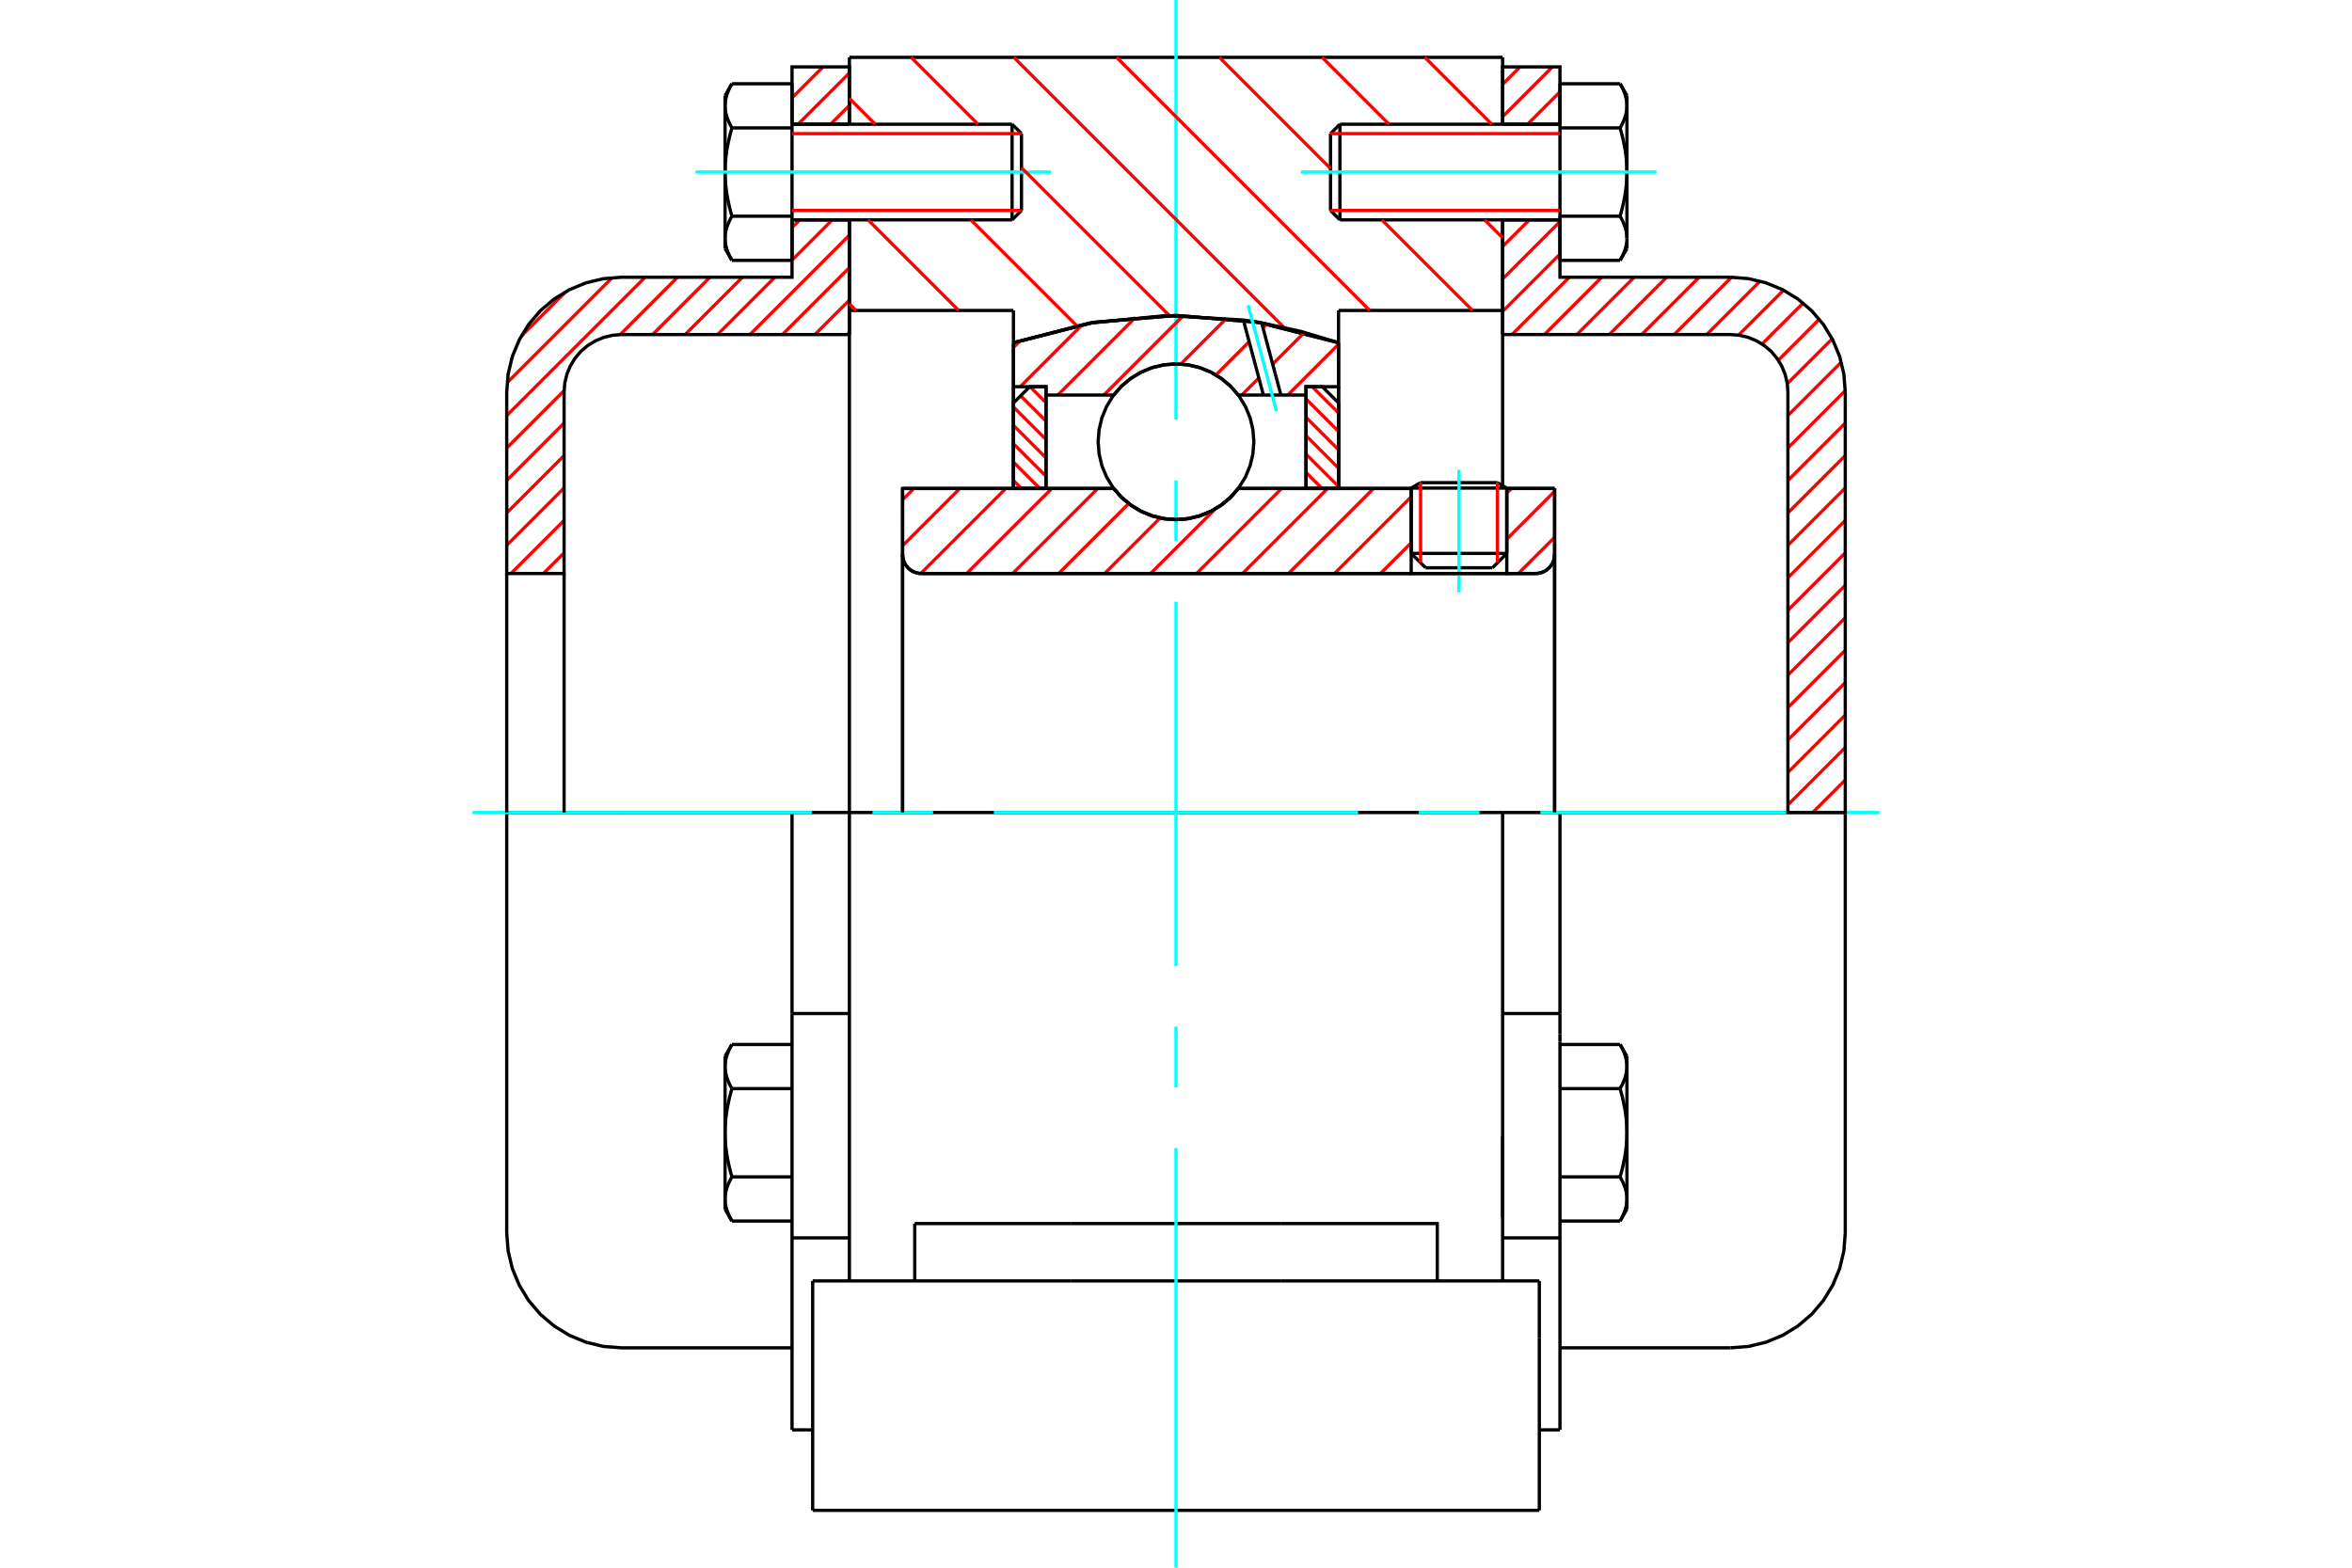 <?xml version="1.0" standalone="no"?>
<!DOCTYPE svg PUBLIC "-//W3C//DTD SVG 1.1//EN"
	"http://www.w3.org/Graphics/SVG/1.1/DTD/svg11.dtd">
<svg xmlns="http://www.w3.org/2000/svg" height="100%" width="100%" viewBox="0 0 36000 24000">
	<rect x="-1800" y="-1200" width="39600" height="26400" style="fill:#FFF"/>
	<g style="fill:none; fill-rule:evenodd" transform="matrix(1 0 0 1 0 0)">
		<g style="fill:none; stroke:#000; stroke-width:50; shape-rendering:geometricPrecision">
			<line x1="23063" y1="7472" x2="21600" y2="7472"/>
			<line x1="21744" y1="7389" x2="22920" y2="7389"/>
			<line x1="21600" y1="8472" x2="23063" y2="8472"/>
			<line x1="22844" y1="8692" x2="21820" y2="8692"/>
			<polyline points="23502,8780 23548,8777 23593,8766 23635,8749 23674,8725 23709,8695 23739,8660 23763,8621 23781,8578 23792,8534 23795,8488"/>
			<line x1="23795" y1="7478" x2="23795" y2="8488"/>
			<line x1="23063" y1="7478" x2="23795" y2="7478"/>
			<line x1="18954" y1="7478" x2="21600" y2="7478"/>
			<polyline points="17046,7478 17168,7616 17309,7734 17467,7829 17637,7898 17817,7941 18000,7955 18183,7941 18363,7898 18533,7829 18691,7734 18832,7616 18954,7478"/>
			<line x1="13815" y1="7478" x2="17046" y2="7478"/>
			<line x1="13815" y1="8488" x2="13815" y2="7478"/>
			<polyline points="13815,8488 13818,8534 13829,8578 13847,8621 13871,8660 13900,8695 13935,8725 13974,8749 14017,8766 14062,8777 14107,8780"/>
			<line x1="23502" y1="8780" x2="14107" y2="8780"/>
			<line x1="23795" y1="8488" x2="23795" y2="12439"/>
			<line x1="13815" y1="8488" x2="13815" y2="12439"/>
			<line x1="21744" y1="7389" x2="21600" y2="7472"/>
			<line x1="23063" y1="7472" x2="22920" y2="7389"/>
			<line x1="22844" y1="8692" x2="23063" y2="8472"/>
			<line x1="21600" y1="8472" x2="21820" y2="8692"/>
			<line x1="21600" y1="7472" x2="21600" y2="8472"/>
			<line x1="23063" y1="8472" x2="23063" y2="7472"/>
			<line x1="22999" y1="12439" x2="13001" y2="12439"/>
			<line x1="22999" y1="4753" x2="20488" y2="4753"/>
			<line x1="22999" y1="3366" x2="22999" y2="4753"/>
			<line x1="22999" y1="878" x2="22999" y2="1902"/>
			<line x1="13001" y1="878" x2="22999" y2="878"/>
			<line x1="13001" y1="1902" x2="13001" y2="878"/>
			<line x1="13001" y1="4753" x2="13001" y2="3366"/>
			<line x1="15512" y1="4753" x2="13001" y2="4753"/>
			<line x1="15512" y1="5247" x2="15512" y2="4753"/>
			<polyline points="20488,5247 19261,4935 18000,4829 16739,4935 15512,5247"/>
			<line x1="20488" y1="4753" x2="20488" y2="5247"/>
			<line x1="15512" y1="7478" x2="15512" y2="5247"/>
			<line x1="13001" y1="12439" x2="13001" y2="4753"/>
			<line x1="20488" y1="5247" x2="20488" y2="7478"/>
			<polyline points="13001,19610 13001,17606 13001,12439"/>
			<line x1="12439" y1="23122" x2="23561" y2="23122"/>
			<line x1="14001" y1="19610" x2="14001" y2="18732"/>
			<line x1="16400" y1="18732" x2="14001" y2="18732"/>
			<line x1="16400" y1="19610" x2="19600" y2="19610"/>
			<line x1="19600" y1="18732" x2="16400" y2="18732"/>
			<polyline points="21999,19610 21999,18732 19600,18732"/>
			<line x1="22999" y1="19610" x2="22999" y2="17606"/>
			<line x1="19600" y1="19610" x2="23561" y2="19610"/>
			<line x1="22999" y1="17400" x2="22999" y2="18639"/>
			<line x1="22999" y1="4753" x2="22999" y2="7478"/>
			<line x1="23561" y1="20488" x2="23561" y2="19610"/>
			<line x1="23561" y1="23122" x2="23561" y2="20488"/>
			<polyline points="12439,23122 12439,20488 12439,19610"/>
			<line x1="22999" y1="17606" x2="22999" y2="12439"/>
			<line x1="12439" y1="19610" x2="16400" y2="19610"/>
			<line x1="12123" y1="15516" x2="13001" y2="15516"/>
			<polyline points="12123,15516 12123,15831 12123,15947 12123,18951 12123,21890"/>
			<polyline points="11098,18355 11098,18365 11099,18374 11099,18383 11100,18392 11100,18402 11101,18411 11102,18420 11104,18429 11105,18439 11107,18448 11108,18457 11110,18467 11112,18476 11115,18485 11117,18495 11120,18504 11122,18513 11125,18523 11128,18532 11132,18542 11135,18552 11139,18561 11143,18571 11147,18581 11151,18591 11155,18600 11160,18610 11164,18621 11169,18631 11174,18641 11180,18651 11185,18662 11191,18672 11197,18683 11203,18693"/>
			<line x1="11098" y1="18512" x2="11098" y2="18355"/>
			<polyline points="11098,17341 11098,17360 11099,17379 11099,17397 11100,17416 11100,17434 11101,17453 11102,17471 11104,17490 11105,17508 11107,17527 11108,17545 11110,17564 11112,17582 11115,17601 11117,17620 11120,17639 11122,17658 11125,17677 11128,17696 11132,17715 11135,17734 11139,17753 11143,17773 11147,17792 11151,17812 11155,17832 11160,17852 11164,17872 11169,17892 11174,17912 11180,17933 11185,17954 11191,17975 11197,17996 11203,18017"/>
			<line x1="11098" y1="18355" x2="11098" y2="17341"/>
			<polyline points="11203,18017 11197,18028 11191,18039 11185,18049 11180,18060 11174,18070 11169,18080 11164,18090 11160,18100 11155,18110 11151,18120 11147,18130 11143,18140 11139,18149 11135,18159 11132,18169 11128,18178 11125,18188 11122,18197 11120,18207 11117,18216 11115,18225 11112,18235 11110,18244 11108,18253 11107,18263 11105,18272 11104,18281 11102,18291 11101,18300 11100,18309 11100,18318 11099,18328 11099,18337 11098,18346 11098,18355"/>
			<polyline points="11098,16328 11098,16337 11099,16346 11099,16355 11100,16365 11100,16374 11101,16383 11102,16392 11104,16402 11105,16411 11107,16420 11108,16429 11110,16439 11112,16448 11115,16457 11117,16467 11120,16476 11122,16486 11125,16495 11128,16505 11132,16514 11135,16524 11139,16533 11143,16543 11147,16553 11151,16563 11155,16573 11160,16583 11164,16593 11169,16603 11174,16613 11180,16623 11185,16634 11191,16644 11197,16655 11203,16666"/>
			<line x1="11098" y1="17341" x2="11098" y2="16328"/>
			<polyline points="11203,16666 11197,16687 11191,16708 11185,16729 11180,16750 11174,16770 11169,16791 11164,16811 11160,16831 11155,16851 11151,16871 11147,16891 11143,16910 11139,16930 11135,16949 11132,16968 11128,16987 11125,17006 11122,17025 11120,17044 11117,17063 11115,17082 11112,17100 11110,17119 11108,17138 11107,17156 11105,17175 11104,17193 11102,17212 11101,17230 11100,17249 11100,17267 11099,17286 11099,17304 11098,17323 11098,17341"/>
			<line x1="11098" y1="16328" x2="11098" y2="16171"/>
			<polyline points="11203,15990 11197,16000 11191,16011 11185,16021 11180,16032 11174,16042 11169,16052 11164,16062 11160,16072 11155,16082 11151,16092 11147,16102 11143,16112 11139,16122 11135,16131 11132,16141 11128,16151 11125,16160 11122,16170 11120,16179 11117,16188 11115,16198 11112,16207 11110,16216 11108,16226 11107,16235 11105,16244 11104,16254 11102,16263 11101,16272 11100,16281 11100,16290 11099,16300 11099,16309 11098,16318 11098,16328"/>
			<line x1="12123" y1="16666" x2="11203" y2="16666"/>
			<line x1="12123" y1="15990" x2="11203" y2="15990"/>
			<line x1="12123" y1="18017" x2="11203" y2="18017"/>
			<line x1="12123" y1="18693" x2="11203" y2="18693"/>
			<line x1="9512" y1="12439" x2="7756" y2="12439"/>
			<line x1="12123" y1="12439" x2="9512" y2="12439"/>
			<line x1="13001" y1="12439" x2="12123" y2="12439"/>
			<line x1="7756" y1="12439" x2="7756" y2="18878"/>
			<line x1="12123" y1="12439" x2="12123" y2="15516"/>
			<line x1="15635" y1="3222" x2="15635" y2="2046"/>
			<line x1="15491" y1="3366" x2="15491" y2="1902"/>
			<polyline points="11203,3310 11197,3321 11191,3331 11185,3342 11180,3352 11174,3363 11169,3373 11164,3383 11160,3393 11155,3403 11151,3413 11147,3423 11143,3432 11139,3442 11135,3452 11132,3461 11128,3471 11125,3480 11122,3490 11120,3499 11117,3509 11115,3518 11112,3528 11110,3537 11108,3546 11107,3555 11105,3565 11104,3574 11102,3583 11101,3592 11100,3602 11100,3611 11099,3620 11099,3629 11098,3639 11098,3648"/>
			<polyline points="11098,2634 11098,2653 11099,2671 11099,2690 11100,2708 11100,2727 11101,2745 11102,2764 11104,2782 11105,2801 11107,2819 11108,2838 11110,2857 11112,2875 11115,2894 11117,2913 11120,2931 11122,2950 11125,2969 11128,2988 11132,3007 11135,3027 11139,3046 11143,3065 11147,3085 11151,3105 11155,3124 11160,3144 11164,3164 11169,3185 11174,3205 11180,3226 11185,3247 11191,3268 11197,3289 11203,3310"/>
			<line x1="11098" y1="3648" x2="11098" y2="2634"/>
			<polyline points="11098,1620 11098,1630 11099,1639 11099,1648 11100,1657 11100,1667 11101,1676 11102,1685 11104,1694 11105,1704 11107,1713 11108,1722 11110,1731 11112,1741 11115,1750 11117,1759 11120,1769 11122,1778 11125,1788 11128,1797 11132,1807 11135,1816 11139,1826 11143,1836 11147,1846 11151,1855 11155,1865 11160,1875 11164,1885 11169,1896 11174,1906 11180,1916 11185,1926 11191,1937 11197,1948 11203,1958"/>
			<line x1="11098" y1="2634" x2="11098" y2="1620"/>
			<polyline points="11203,1958 11197,1980 11191,2001 11185,2022 11180,2043 11174,2063 11169,2084 11164,2104 11160,2124 11155,2144 11151,2164 11147,2183 11143,2203 11139,2222 11135,2242 11132,2261 11128,2280 11125,2299 11122,2318 11120,2337 11117,2356 11115,2374 11112,2393 11110,2412 11108,2430 11107,2449 11105,2467 11104,2486 11102,2504 11101,2523 11100,2541 11100,2560 11099,2578 11099,2597 11098,2616 11098,2634"/>
			<line x1="11098" y1="1620" x2="11098" y2="1463"/>
			<polyline points="11203,1282 11197,1293 11191,1304 11185,1314 11180,1324 11174,1335 11169,1345 11164,1355 11160,1365 11155,1375 11151,1385 11147,1395 11143,1405 11139,1414 11135,1424 11132,1434 11128,1443 11125,1453 11122,1462 11120,1472 11117,1481 11115,1490 11112,1500 11110,1509 11108,1518 11107,1528 11105,1537 11104,1546 11102,1555 11101,1565 11100,1574 11100,1583 11099,1592 11099,1602 11098,1611 11098,1620"/>
			<polyline points="11098,3648 11098,3657 11099,3667 11099,3676 11100,3685 11100,3694 11101,3704 11102,3713 11104,3722 11105,3731 11107,3741 11108,3750 11110,3759 11112,3769 11115,3778 11117,3787 11120,3797 11122,3806 11125,3816 11128,3825 11132,3835 11135,3844 11139,3854 11143,3864 11147,3873 11151,3883 11155,3893 11160,3903 11164,3913 11169,3923 11174,3934 11180,3944 11185,3954 11191,3965 11197,3975 11203,3986"/>
			<line x1="11098" y1="3805" x2="11098" y2="3648"/>
			<line x1="12123" y1="1282" x2="11203" y2="1282"/>
			<line x1="12123" y1="1958" x2="11203" y2="1958"/>
			<line x1="12123" y1="1958" x2="12123" y2="1282"/>
			<line x1="12123" y1="3310" x2="11203" y2="3310"/>
			<line x1="12123" y1="3310" x2="12123" y2="1958"/>
			<line x1="12123" y1="3986" x2="11203" y2="3986"/>
			<line x1="12123" y1="3986" x2="12123" y2="3310"/>
			<line x1="12123" y1="18951" x2="13001" y2="18951"/>
			<line x1="12123" y1="21890" x2="12439" y2="21890"/>
			<line x1="11098" y1="18512" x2="11203" y2="18693"/>
			<line x1="11203" y1="15990" x2="11098" y2="16171"/>
			<polyline points="7756,18878 7778,19153 7842,19421 7948,19675 8091,19910 8270,20120 8480,20299 8715,20443 8970,20548 9237,20613 9512,20634 12123,20634"/>
			<line x1="15491" y1="3366" x2="15635" y2="3222"/>
			<line x1="15635" y1="2046" x2="15491" y2="1902"/>
			<line x1="12123" y1="3366" x2="15491" y2="3366"/>
			<line x1="15491" y1="1902" x2="12123" y2="1902"/>
			<line x1="11203" y1="1282" x2="11098" y2="1463"/>
			<line x1="11098" y1="3805" x2="11203" y2="3986"/>
			<line x1="22999" y1="15516" x2="23877" y2="15516"/>
			<line x1="23877" y1="15831" x2="23877" y2="15516"/>
			<line x1="23877" y1="15947" x2="23877" y2="15831"/>
			<line x1="23877" y1="18951" x2="23877" y2="15947"/>
			<polyline points="23877,15516 23877,12439 22999,12439"/>
			<line x1="23877" y1="21890" x2="23877" y2="18951"/>
			<polyline points="24902,16328 24902,16318 24901,16309 24901,16300 24900,16290 24900,16281 24899,16272 24898,16263 24896,16254 24895,16244 24893,16235 24892,16226 24890,16216 24888,16207 24885,16198 24883,16188 24880,16179 24878,16170 24875,16160 24872,16151 24868,16141 24865,16131 24861,16122 24857,16112 24853,16102 24849,16092 24845,16082 24840,16072 24836,16062 24831,16052 24826,16042 24820,16032 24815,16021 24809,16011 24803,16000 24797,15990"/>
			<line x1="24902" y1="16171" x2="24902" y2="16328"/>
			<polyline points="24902,17341 24902,17323 24901,17304 24901,17286 24900,17267 24900,17249 24899,17230 24898,17212 24896,17193 24895,17175 24893,17156 24892,17138 24890,17119 24888,17100 24885,17082 24883,17063 24880,17044 24878,17025 24875,17006 24872,16987 24868,16968 24865,16949 24861,16930 24857,16910 24853,16891 24849,16871 24845,16851 24840,16831 24836,16811 24831,16791 24826,16770 24820,16750 24815,16729 24809,16708 24803,16687 24797,16666"/>
			<line x1="24902" y1="16328" x2="24902" y2="17341"/>
			<polyline points="24797,16666 24803,16655 24809,16644 24815,16634 24820,16623 24826,16613 24831,16603 24836,16593 24840,16583 24845,16573 24849,16563 24853,16553 24857,16543 24861,16533 24865,16524 24868,16514 24872,16505 24875,16495 24878,16486 24880,16476 24883,16467 24885,16457 24888,16448 24890,16439 24892,16429 24893,16420 24895,16411 24896,16402 24898,16392 24899,16383 24900,16374 24900,16365 24901,16355 24901,16346 24902,16337 24902,16328"/>
			<polyline points="24902,18355 24902,18346 24901,18337 24901,18328 24900,18318 24900,18309 24899,18300 24898,18291 24896,18281 24895,18272 24893,18263 24892,18253 24890,18244 24888,18235 24885,18225 24883,18216 24880,18207 24878,18197 24875,18188 24872,18178 24868,18169 24865,18159 24861,18149 24857,18140 24853,18130 24849,18120 24845,18110 24840,18100 24836,18090 24831,18080 24826,18070 24820,18060 24815,18049 24809,18039 24803,18028 24797,18017"/>
			<line x1="24902" y1="17341" x2="24902" y2="18355"/>
			<polyline points="24797,18017 24803,17996 24809,17975 24815,17954 24820,17933 24826,17912 24831,17892 24836,17872 24840,17852 24845,17832 24849,17812 24853,17792 24857,17773 24861,17753 24865,17734 24868,17715 24872,17696 24875,17677 24878,17658 24880,17639 24883,17620 24885,17601 24888,17582 24890,17564 24892,17545 24893,17527 24895,17508 24896,17490 24898,17471 24899,17453 24900,17434 24900,17416 24901,17397 24901,17379 24902,17360 24902,17341"/>
			<line x1="24902" y1="18355" x2="24902" y2="18512"/>
			<polyline points="24797,18693 24803,18683 24809,18672 24815,18662 24820,18651 24826,18641 24831,18631 24836,18621 24840,18610 24845,18600 24849,18591 24853,18581 24857,18571 24861,18561 24865,18552 24868,18542 24872,18532 24875,18523 24878,18513 24880,18504 24883,18495 24885,18485 24888,18476 24890,18467 24892,18457 24893,18448 24895,18439 24896,18429 24898,18420 24899,18411 24900,18402 24900,18392 24901,18383 24901,18374 24902,18365 24902,18355"/>
			<line x1="23877" y1="18693" x2="24797" y2="18693"/>
			<line x1="23877" y1="18017" x2="24797" y2="18017"/>
			<line x1="23877" y1="16666" x2="24797" y2="16666"/>
			<line x1="23877" y1="15990" x2="24797" y2="15990"/>
			<polyline points="28244,12439 26488,12439 23877,12439"/>
			<line x1="28244" y1="18878" x2="28244" y2="12439"/>
			<line x1="20365" y1="2046" x2="20365" y2="3222"/>
			<line x1="20509" y1="1902" x2="20509" y2="3366"/>
			<polyline points="24902,1620 24902,1611 24901,1602 24901,1592 24900,1583 24900,1574 24899,1565 24898,1555 24896,1546 24895,1537 24893,1528 24892,1518 24890,1509 24888,1500 24885,1490 24883,1481 24880,1472 24878,1462 24875,1453 24872,1443 24868,1434 24865,1424 24861,1414 24857,1405 24853,1395 24849,1385 24845,1375 24840,1365 24836,1355 24831,1345 24826,1335 24820,1324 24815,1314 24809,1304 24803,1293 24797,1282"/>
			<line x1="24902" y1="1463" x2="24902" y2="1620"/>
			<polyline points="24797,3986 24803,3975 24809,3965 24815,3954 24820,3944 24826,3934 24831,3923 24836,3913 24840,3903 24845,3893 24849,3883 24853,3873 24857,3864 24861,3854 24865,3844 24868,3835 24872,3825 24875,3816 24878,3806 24880,3797 24883,3787 24885,3778 24888,3769 24890,3759 24892,3750 24893,3741 24895,3731 24896,3722 24898,3713 24899,3704 24900,3694 24900,3685 24901,3676 24901,3667 24902,3657 24902,3648 24902,3805"/>
			<polyline points="24902,2634 24902,2616 24901,2597 24901,2578 24900,2560 24900,2541 24899,2523 24898,2504 24896,2486 24895,2467 24893,2449 24892,2430 24890,2412 24888,2393 24885,2374 24883,2356 24880,2337 24878,2318 24875,2299 24872,2280 24868,2261 24865,2242 24861,2222 24857,2203 24853,2183 24849,2164 24845,2144 24840,2124 24836,2104 24831,2084 24826,2063 24820,2043 24815,2022 24809,2001 24803,1980 24797,1958"/>
			<line x1="24902" y1="1620" x2="24902" y2="2634"/>
			<polyline points="24797,1958 24803,1948 24809,1937 24815,1926 24820,1916 24826,1906 24831,1896 24836,1885 24840,1875 24845,1865 24849,1855 24853,1846 24857,1836 24861,1826 24865,1816 24868,1807 24872,1797 24875,1788 24878,1778 24880,1769 24883,1759 24885,1750 24888,1741 24890,1731 24892,1722 24893,1713 24895,1704 24896,1694 24898,1685 24899,1676 24900,1667 24900,1657 24901,1648 24901,1639 24902,1630 24902,1620"/>
			<polyline points="24902,3648 24902,3639 24901,3629 24901,3620 24900,3611 24900,3602 24899,3592 24898,3583 24896,3574 24895,3565 24893,3555 24892,3546 24890,3537 24888,3528 24885,3518 24883,3509 24880,3499 24878,3490 24875,3480 24872,3471 24868,3461 24865,3452 24861,3442 24857,3432 24853,3423 24849,3413 24845,3403 24840,3393 24836,3383 24831,3373 24826,3363 24820,3352 24815,3342 24809,3331 24803,3321 24797,3310"/>
			<line x1="24902" y1="2634" x2="24902" y2="3648"/>
			<polyline points="24797,3310 24803,3289 24809,3268 24815,3247 24820,3226 24826,3205 24831,3185 24836,3164 24840,3144 24845,3124 24849,3105 24853,3085 24857,3065 24861,3046 24865,3027 24868,3007 24872,2988 24875,2969 24878,2950 24880,2931 24883,2913 24885,2894 24888,2875 24890,2857 24892,2838 24893,2819 24895,2801 24896,2782 24898,2764 24899,2745 24900,2727 24900,2708 24901,2690 24901,2671 24902,2653 24902,2634"/>
			<line x1="23877" y1="1958" x2="24797" y2="1958"/>
			<polyline points="23877,1958 23877,3310 24797,3310"/>
			<line x1="23877" y1="1282" x2="24797" y2="1282"/>
			<line x1="23877" y1="1282" x2="23877" y2="1958"/>
			<line x1="23877" y1="3986" x2="24797" y2="3986"/>
			<line x1="23877" y1="3310" x2="23877" y2="3986"/>
			<line x1="22999" y1="18951" x2="23877" y2="18951"/>
			<line x1="23561" y1="21890" x2="23877" y2="21890"/>
			<line x1="24902" y1="16171" x2="24797" y2="15990"/>
			<line x1="24797" y1="18693" x2="24902" y2="18512"/>
			<polyline points="26488,20634 26763,20613 27030,20548 27285,20443 27520,20299 27730,20120 27909,19910 28052,19675 28158,19421 28222,19153 28244,18878"/>
			<line x1="23877" y1="20634" x2="26488" y2="20634"/>
			<line x1="20509" y1="1902" x2="20365" y2="2046"/>
			<line x1="20365" y1="3222" x2="20509" y2="3366"/>
			<line x1="23877" y1="1902" x2="20509" y2="1902"/>
			<line x1="20509" y1="3366" x2="23877" y2="3366"/>
			<line x1="24902" y1="1463" x2="24797" y2="1282"/>
			<line x1="24797" y1="3986" x2="24902" y2="3805"/>
		</g>
		<g style="fill:none; stroke:#0FF; stroke-width:50; shape-rendering:geometricPrecision">
			<line x1="22332" y1="9067" x2="22332" y2="7192"/>
			<line x1="18000" y1="24000" x2="18000" y2="17576"/>
			<line x1="18000" y1="16646" x2="18000" y2="15717"/>
			<line x1="18000" y1="14788" x2="18000" y2="9212"/>
			<line x1="18000" y1="8283" x2="18000" y2="7354"/>
			<line x1="18000" y1="6424" x2="18000" y2="0"/>
			<line x1="7232" y1="12439" x2="12424" y2="12439"/>
			<line x1="13354" y1="12439" x2="14283" y2="12439"/>
			<line x1="15212" y1="12439" x2="20788" y2="12439"/>
			<line x1="21717" y1="12439" x2="22646" y2="12439"/>
			<line x1="23576" y1="12439" x2="28768" y2="12439"/>
			<line x1="10645" y1="2634" x2="16088" y2="2634"/>
			<line x1="19912" y1="2634" x2="25355" y2="2634"/>
		</g>
		<g style="fill:none; stroke:#F00; stroke-width:50; shape-rendering:geometricPrecision">
			<line x1="28244" y1="12437" x2="28242" y2="12439"/>
			<line x1="28244" y1="11941" x2="27745" y2="12439"/>
			<line x1="28244" y1="11444" x2="27366" y2="12322"/>
			<line x1="28244" y1="10947" x2="27366" y2="11825"/>
			<line x1="28244" y1="10450" x2="27366" y2="11328"/>
			<line x1="28244" y1="9954" x2="27366" y2="10832"/>
			<line x1="28244" y1="9457" x2="27366" y2="10335"/>
			<line x1="28244" y1="8960" x2="27366" y2="9838"/>
			<line x1="28244" y1="8464" x2="27366" y2="9342"/>
			<line x1="28244" y1="7967" x2="27366" y2="8845"/>
			<line x1="28244" y1="7470" x2="27366" y2="8348"/>
			<line x1="28244" y1="6974" x2="27366" y2="7852"/>
			<line x1="28244" y1="6477" x2="27366" y2="7355"/>
			<line x1="28243" y1="5981" x2="27366" y2="6858"/>
			<line x1="28183" y1="5544" x2="27366" y2="6361"/>
			<line x1="28044" y1="5187" x2="27356" y2="5874"/>
			<line x1="27846" y1="4888" x2="27219" y2="5515"/>
			<line x1="27598" y1="4640" x2="26970" y2="5267"/>
			<line x1="27298" y1="4443" x2="26610" y2="5131"/>
			<line x1="26940" y1="4304" x2="26122" y2="5122"/>
			<line x1="26503" y1="4244" x2="25625" y2="5122"/>
			<line x1="26007" y1="4244" x2="25128" y2="5122"/>
			<line x1="25510" y1="4244" x2="24632" y2="5122"/>
			<line x1="25013" y1="4244" x2="24135" y2="5122"/>
			<line x1="24516" y1="4244" x2="23638" y2="5122"/>
			<line x1="24020" y1="4244" x2="23142" y2="5122"/>
			<line x1="23877" y1="3890" x2="22999" y2="4768"/>
			<line x1="23877" y1="3393" x2="22999" y2="4271"/>
			<line x1="23408" y1="3366" x2="22999" y2="3774"/>
			<line x1="23877" y1="1406" x2="23381" y2="1902"/>
			<line x1="23762" y1="1024" x2="22999" y2="1787"/>
			<line x1="23266" y1="1024" x2="22999" y2="1291"/>
		</g>
		<g style="fill:none; stroke:#000; stroke-width:50; shape-rendering:geometricPrecision">
			<line x1="22999" y1="5122" x2="22999" y2="3366"/>
			<line x1="22999" y1="1902" x2="23877" y2="1902"/>
			<line x1="23877" y1="3366" x2="22999" y2="3366"/>
			<polyline points="22999,1902 22999,1024 23877,1024 23877,1902"/>
			<polyline points="23877,3366 23877,4244 26488,4244"/>
			<polyline points="28244,6000 28222,5725 28158,5457 28052,5203 27909,4968 27730,4758 27520,4579 27285,4435 27030,4330 26763,4266 26488,4244"/>
			<polyline points="28244,6000 28244,12439 27366,12439 27366,6000 27355,5863 27323,5729 27270,5601 27198,5484 27109,5379 27004,5290 26886,5218 26759,5165 26625,5133 26488,5122 22999,5122"/>
		</g>
		<g style="fill:none; stroke:#F00; stroke-width:50; shape-rendering:geometricPrecision">
			<line x1="13001" y1="5091" x2="12969" y2="5122"/>
			<line x1="13001" y1="4594" x2="12473" y2="5122"/>
			<line x1="13001" y1="4097" x2="11976" y2="5122"/>
			<line x1="8634" y1="8464" x2="8317" y2="8780"/>
			<line x1="13001" y1="3600" x2="11479" y2="5122"/>
			<line x1="8634" y1="7967" x2="7821" y2="8780"/>
			<line x1="12739" y1="3366" x2="12123" y2="3982"/>
			<line x1="11860" y1="4244" x2="10982" y2="5122"/>
			<line x1="8634" y1="7470" x2="7756" y2="8348"/>
			<line x1="12242" y1="3366" x2="12123" y2="3485"/>
			<line x1="11364" y1="4244" x2="10486" y2="5122"/>
			<line x1="8634" y1="6974" x2="7756" y2="7852"/>
			<line x1="10867" y1="4244" x2="9989" y2="5122"/>
			<line x1="8634" y1="6477" x2="7756" y2="7355"/>
			<line x1="13001" y1="1614" x2="12712" y2="1902"/>
			<line x1="10370" y1="4244" x2="9492" y2="5123"/>
			<line x1="8635" y1="5980" x2="7756" y2="6858"/>
			<line x1="13001" y1="1117" x2="12215" y2="1902"/>
			<line x1="9874" y1="4244" x2="7756" y2="6362"/>
			<line x1="12597" y1="1024" x2="12123" y2="1498"/>
			<line x1="9371" y1="4250" x2="7763" y2="5858"/>
			<line x1="8659" y1="4466" x2="7978" y2="5146"/>
		</g>
		<g style="fill:none; stroke:#000; stroke-width:50; shape-rendering:geometricPrecision">
			<line x1="13001" y1="5122" x2="13001" y2="3366"/>
			<line x1="13001" y1="1902" x2="12123" y2="1902"/>
			<line x1="12123" y1="3366" x2="13001" y2="3366"/>
			<polyline points="13001,1902 13001,1024 12123,1024 12123,1902"/>
			<polyline points="12123,3366 12123,4244 9512,4244 9237,4266 8970,4330 8715,4435 8480,4579 8270,4758 8091,4968 7948,5203 7842,5457 7778,5725 7756,6000 7756,8780 8634,8780 8634,6000"/>
			<polyline points="9512,5122 9375,5133 9241,5165 9114,5218 8996,5290 8891,5379 8802,5484 8730,5601 8677,5729 8645,5863 8634,6000"/>
			<line x1="9512" y1="5122" x2="13001" y2="5122"/>
			<line x1="7756" y1="12439" x2="7756" y2="8780"/>
			<line x1="8634" y1="8780" x2="8634" y2="12439"/>
		</g>
		<g style="fill:none; stroke:#F00; stroke-width:50; shape-rendering:geometricPrecision">
			<line x1="21809" y1="878" x2="22834" y2="1902"/>
			<line x1="20237" y1="878" x2="21261" y2="1902"/>
			<line x1="22724" y1="3366" x2="22999" y2="3641"/>
			<line x1="18664" y1="878" x2="20365" y2="2580"/>
			<line x1="21151" y1="3366" x2="22539" y2="4753"/>
			<line x1="17091" y1="878" x2="20966" y2="4753"/>
			<line x1="15518" y1="878" x2="19653" y2="5013"/>
			<line x1="13945" y1="878" x2="14969" y2="1902"/>
			<line x1="15635" y1="2568" x2="17901" y2="4834"/>
			<line x1="13001" y1="1507" x2="13397" y2="1902"/>
			<line x1="14860" y1="3366" x2="16480" y2="4986"/>
			<line x1="13287" y1="3366" x2="14674" y2="4753"/>
			<line x1="13001" y1="4652" x2="13102" y2="4753"/>
		</g>
		<g style="fill:none; stroke:#000; stroke-width:50; shape-rendering:geometricPrecision">
			<polyline points="20488,5247 19261,4935 18000,4829 16739,4935 15512,5247"/>
		</g>
		<g style="fill:none; stroke:#F00; stroke-width:50; shape-rendering:geometricPrecision">
			<line x1="22920" y1="7389" x2="22920" y2="8616"/>
			<line x1="21744" y1="8616" x2="21744" y2="7389"/>
			<line x1="15512" y1="7356" x2="15634" y2="7478"/>
			<line x1="15512" y1="7075" x2="15916" y2="7478"/>
			<line x1="15512" y1="6793" x2="16010" y2="7291"/>
			<line x1="15512" y1="6512" x2="16010" y2="7009"/>
			<line x1="15512" y1="6230" x2="16010" y2="6728"/>
			<line x1="15622" y1="6059" x2="16010" y2="6446"/>
			<line x1="15765" y1="5920" x2="16010" y2="6165"/>
		</g>
		<g style="fill:none; stroke:#000; stroke-width:50; shape-rendering:geometricPrecision">
			<polyline points="16010,7478 16010,5920 15761,5920 15512,6169 15512,7478 16010,7478"/>
		</g>
		<g style="fill:none; stroke:#F00; stroke-width:50; shape-rendering:geometricPrecision">
			<line x1="20084" y1="5920" x2="20488" y2="6323"/>
			<line x1="19990" y1="6107" x2="20488" y2="6605"/>
			<line x1="19990" y1="6389" x2="20488" y2="6886"/>
			<line x1="19990" y1="6670" x2="20488" y2="7168"/>
			<line x1="19990" y1="6952" x2="20488" y2="7449"/>
			<line x1="19990" y1="7233" x2="20235" y2="7478"/>
		</g>
		<g style="fill:none; stroke:#000; stroke-width:50; shape-rendering:geometricPrecision">
			<polyline points="19990,7478 19990,5920 20239,5920 20488,6169 20488,7478 19990,7478"/>
			<polyline points="19192,6763 19177,6576 19134,6395 19062,6222 18964,6062 18843,5920 18701,5799 18541,5701 18368,5629 18186,5586 18000,5571 17814,5586 17632,5629 17459,5701 17299,5799 17157,5920 17036,6062 16938,6222 16866,6395 16823,6576 16808,6763 16823,6949 16866,7131 16938,7304 17036,7463 17157,7606 17299,7727 17459,7825 17632,7896 17814,7940 18000,7955 18186,7940 18368,7896 18541,7825 18701,7727 18843,7606 18964,7463 19062,7304 19134,7131 19177,6949 19192,6763"/>
		</g>
		<g style="fill:none; stroke:#F00; stroke-width:50; shape-rendering:geometricPrecision">
			<line x1="20488" y1="5270" x2="19710" y2="6048"/>
			<line x1="19965" y1="5089" x2="19480" y2="5574"/>
			<line x1="19268" y1="5786" x2="19006" y2="6048"/>
			<line x1="19392" y1="4959" x2="19331" y2="5019"/>
			<line x1="19120" y1="5231" x2="18611" y2="5740"/>
			<line x1="18774" y1="4872" x2="18073" y2="5574"/>
			<line x1="18112" y1="4831" x2="16895" y2="6048"/>
			<line x1="17381" y1="4858" x2="16191" y2="6048"/>
			<line x1="16568" y1="4967" x2="15616" y2="5920"/>
			<line x1="15620" y1="5212" x2="15512" y2="5320"/>
		</g>
		<g style="fill:none; stroke:#000; stroke-width:50; shape-rendering:geometricPrecision">
			<polyline points="15512,7478 15512,5920 15512,5247"/>
			<polyline points="19031,4899 17845,4831 16662,4948 15512,5247"/>
			<polyline points="19311,4943 19171,4920 19031,4899"/>
			<polyline points="20488,5247 19906,5072 19311,4943"/>
			<polyline points="20488,5247 20488,5920 19990,5920 19990,6048 19990,7478"/>
			<polyline points="19990,6048 19606,6048 19338,6048 18954,6048 18832,5909 18691,5792 18533,5697 18363,5627 18183,5585 18000,5571 17817,5585 17637,5627 17467,5697 17309,5792 17168,5909 17046,6048 16010,6048 16010,7478"/>
			<polyline points="16010,6048 16010,5920 15512,5920"/>
			<line x1="20488" y1="5920" x2="20488" y2="7478"/>
		</g>
		<g style="fill:none; stroke:#0FF; stroke-width:50; shape-rendering:geometricPrecision">
			<line x1="19538" y1="6296" x2="19104" y2="4672"/>
		</g>
		<g style="fill:none; stroke:#000; stroke-width:50; shape-rendering:geometricPrecision">
			<line x1="19338" y1="6048" x2="19031" y2="4899"/>
			<line x1="19606" y1="6048" x2="19311" y2="4943"/>
		</g>
		<g style="fill:none; stroke:#F00; stroke-width:50; shape-rendering:geometricPrecision">
			<line x1="23795" y1="8226" x2="23240" y2="8780"/>
			<line x1="23795" y1="7522" x2="23063" y2="8254"/>
			<line x1="23135" y1="7478" x2="23063" y2="7550"/>
			<line x1="21600" y1="8310" x2="21129" y2="8780"/>
			<line x1="21600" y1="7606" x2="20426" y2="8780"/>
			<line x1="21024" y1="7478" x2="19722" y2="8780"/>
			<line x1="20321" y1="7478" x2="19018" y2="8780"/>
			<line x1="19617" y1="7478" x2="18315" y2="8780"/>
			<line x1="18598" y1="7794" x2="17611" y2="8780"/>
			<line x1="17758" y1="7929" x2="16907" y2="8780"/>
			<line x1="17276" y1="7709" x2="16204" y2="8780"/>
			<line x1="16803" y1="7478" x2="15500" y2="8780"/>
			<line x1="16099" y1="7478" x2="14796" y2="8780"/>
			<line x1="15395" y1="7478" x2="14093" y2="8780"/>
			<line x1="14692" y1="7478" x2="13815" y2="8355"/>
			<line x1="13988" y1="7478" x2="13815" y2="7651"/>
		</g>
		<g style="fill:none; stroke:#000; stroke-width:50; shape-rendering:geometricPrecision">
			<line x1="23795" y1="12439" x2="23795" y2="7478"/>
			<polyline points="23502,8780 23548,8777 23593,8766 23635,8749 23674,8725 23709,8695 23739,8660 23763,8621 23781,8578 23792,8534 23795,8488"/>
			<polyline points="23502,8780 23063,8780 23063,7478"/>
			<polyline points="23063,8780 21600,8780 21600,7478"/>
			<line x1="21600" y1="8780" x2="14107" y2="8780"/>
			<polyline points="13815,8488 13818,8534 13829,8578 13847,8621 13871,8660 13900,8695 13935,8725 13974,8749 14017,8766 14062,8777 14107,8780"/>
			<polyline points="13815,8488 13815,7478 14312,7478 17046,7478 17168,7616 17309,7734 17467,7829 17637,7898 17817,7941 18000,7955 18183,7941 18363,7898 18533,7829 18691,7734 18832,7616 18954,7478 21600,7478"/>
			<line x1="23063" y1="7478" x2="23795" y2="7478"/>
			<line x1="13815" y1="12439" x2="13815" y2="8488"/>
		</g>
		<g style="fill:none; stroke:#F00; stroke-width:50; shape-rendering:geometricPrecision">
			<line x1="23877" y1="2046" x2="20365" y2="2046"/>
			<line x1="20365" y1="3222" x2="23877" y2="3222"/>
		</g>
		<g style="fill:none; stroke:#F00; stroke-width:50; shape-rendering:geometricPrecision">
			<line x1="12123" y1="2046" x2="15635" y2="2046"/>
			<line x1="15635" y1="3222" x2="12123" y2="3222"/>
		</g>
	</g>
</svg>
